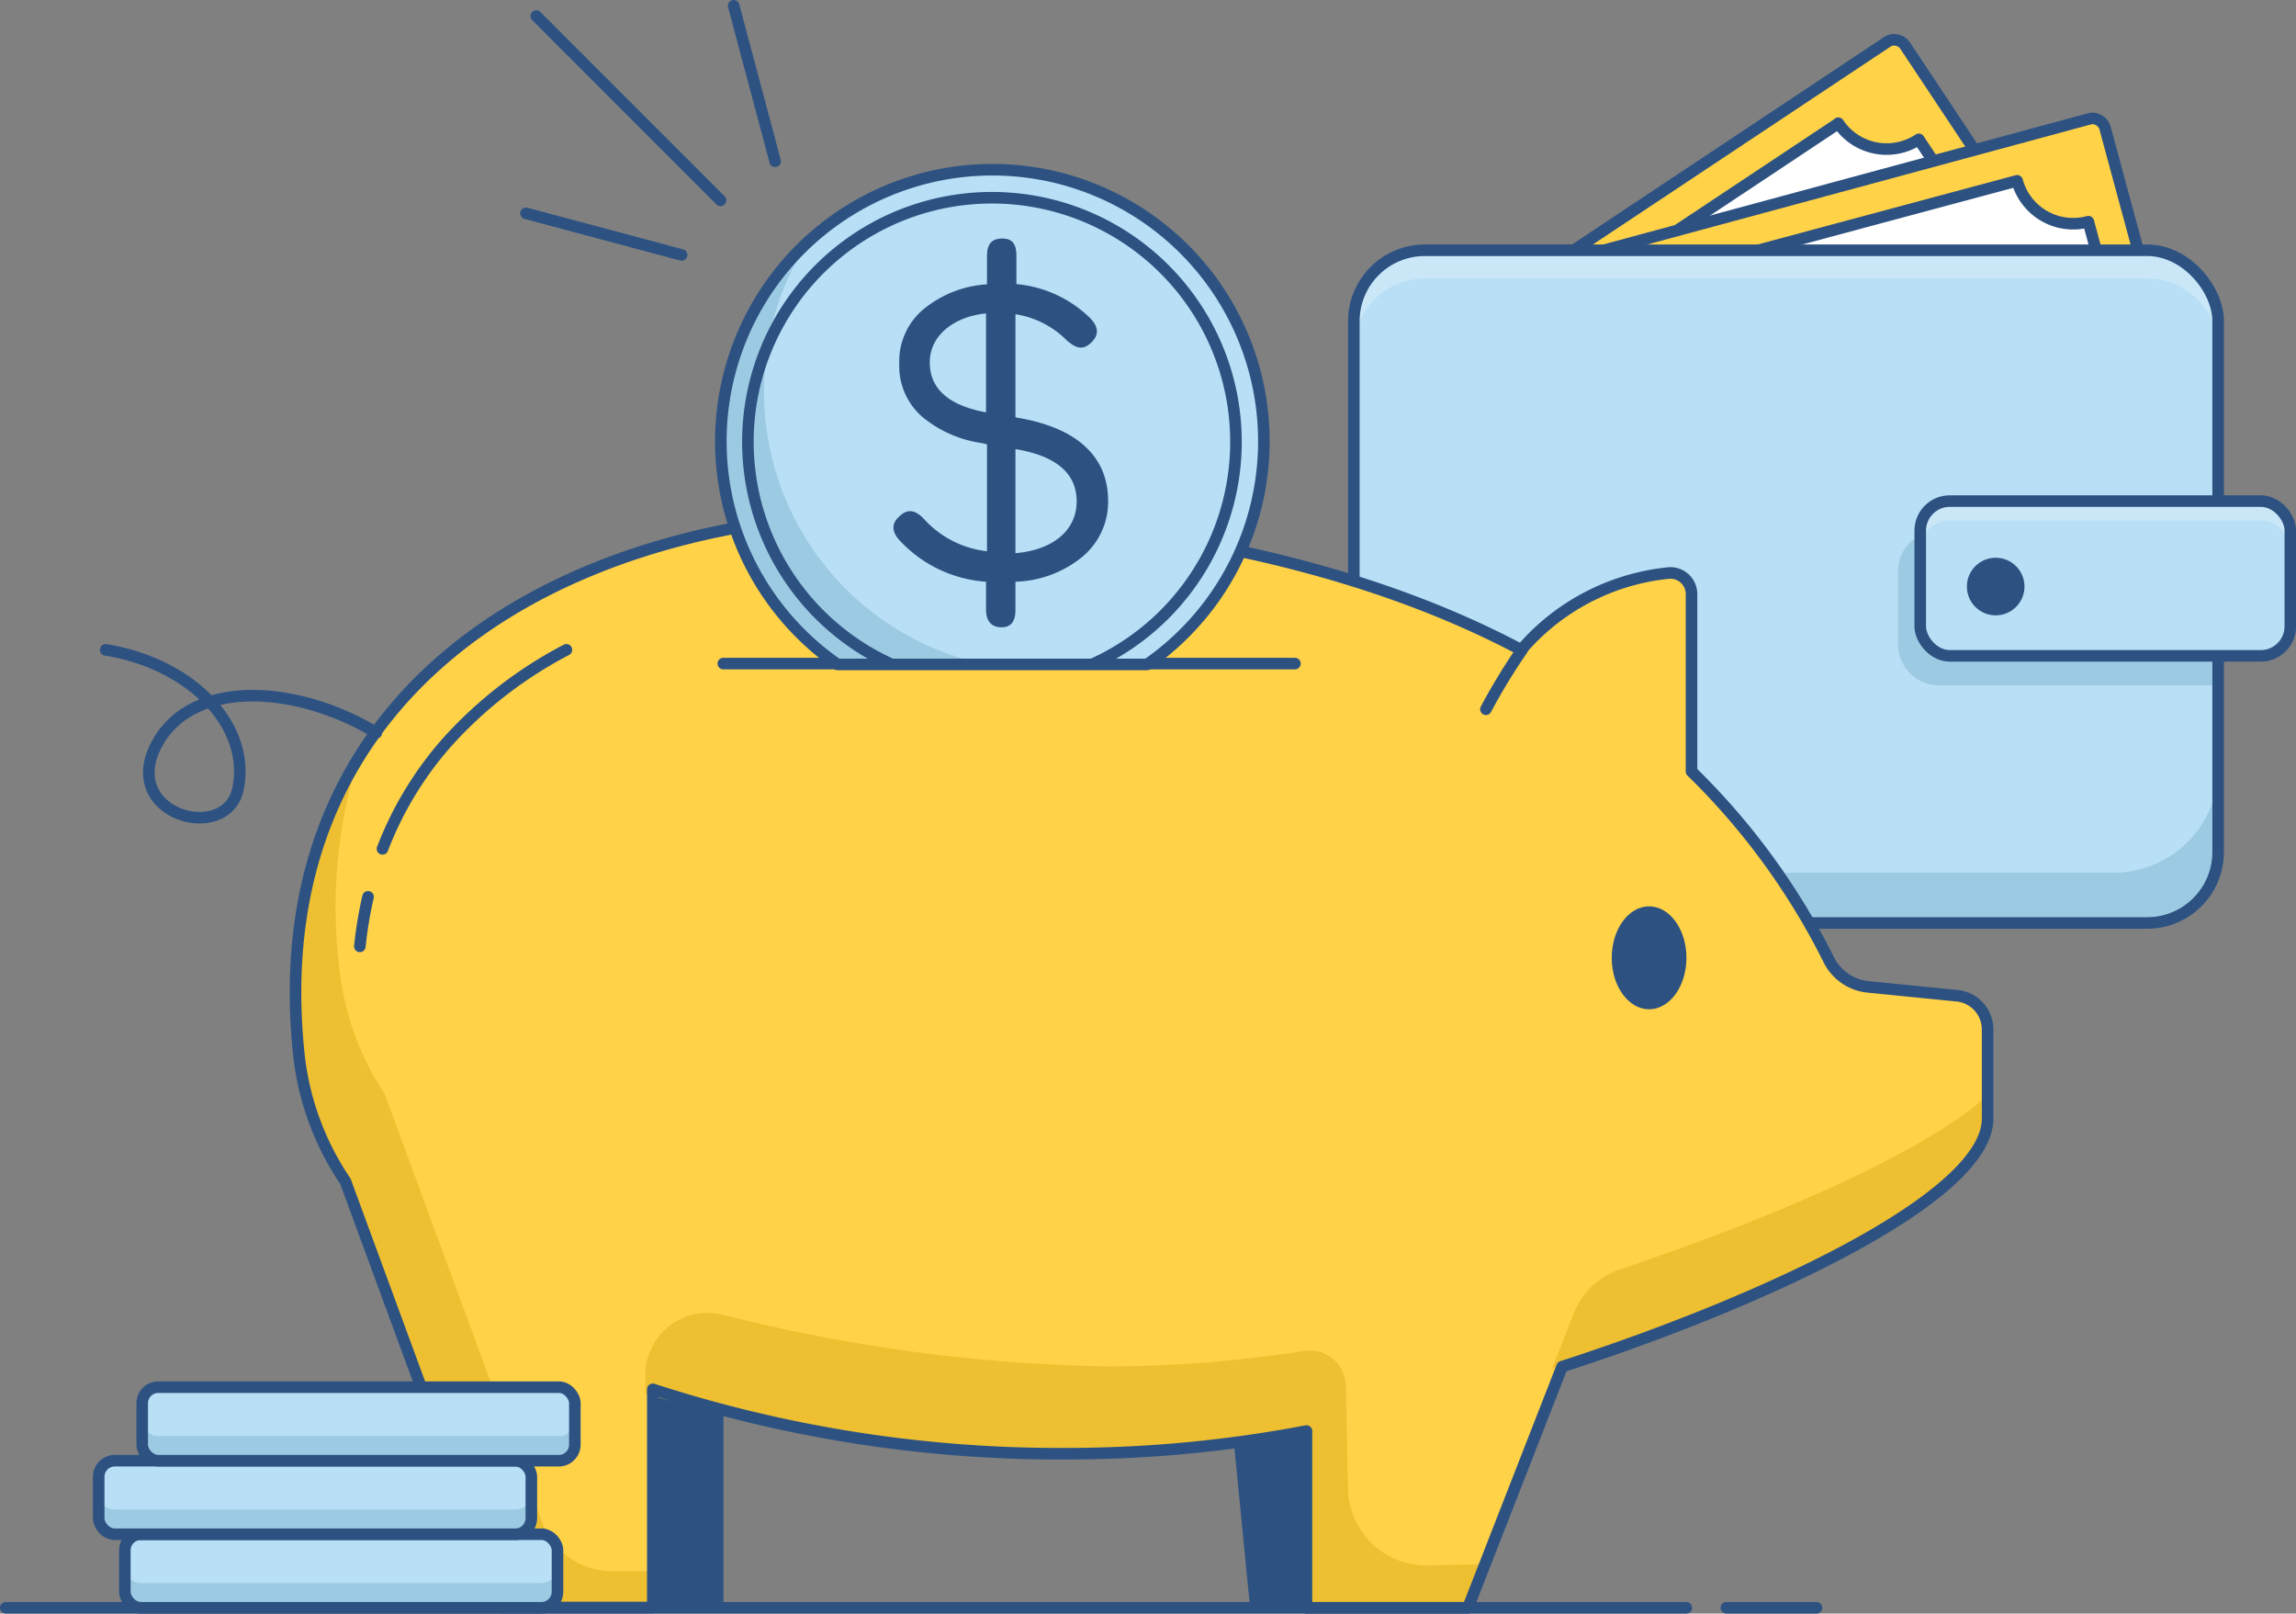 <svg xmlns="http://www.w3.org/2000/svg" viewBox="0 0 190.52 133.86"><rect x="0" y="0" width="190.52" height="133.86" fill="#808080" stroke="none"/><defs><style>.cls-1{fill:#ffd247}.cls-2{fill:none;stroke:#2d5282;stroke-linecap:round;stroke-linejoin:round;stroke-width:.96px}.cls-3,.cls-5{fill:#fff}.cls-4{fill:#b8dff5}.cls-5{opacity:.24}.cls-6{fill:#9dcae3}.cls-7{fill:#2d5282}</style></defs><g id="Layer_2" data-name="Layer 2"><g id="Layer_1-2" data-name="Layer 1"><rect class="cls-1" x="121.55" y="13.75" width="47.7" height="28.08" rx="1.02" transform="rotate(-33.61 145.381 27.792)"/><rect class="cls-2" x="121.55" y="13.75" width="47.7" height="28.08" rx="1.02" transform="rotate(-33.61 145.381 27.792)"/><path class="cls-3" d="M152.54 10.22a4.82 4.82 0 006.68 1.34l9.16 13.78L134.25 48l-11.83-17.76 30.12-20"/><path class="cls-2" d="M152.54 10.22a4.82 4.82 0 006.68 1.34l9.16 13.78L134.25 48l-11.83-17.76 30.12-20"/><rect class="cls-1" x="131.19" y="15.33" width="47.7" height="28.08" rx="1.02" transform="rotate(-15.14 155.03 29.37)"/><rect class="cls-2" x="131.19" y="15.33" width="47.7" height="28.08" rx="1.02" transform="rotate(-15.14 155.03 29.37)"/><path class="cls-3" d="M167.38 15a4.81 4.81 0 005.91 3.39l4.32 16L138 45l-5.57-20.62L167.38 15"/><path class="cls-2" d="M167.38 15a4.81 4.81 0 005.91 3.39l4.32 16L138 45l-5.57-20.62L167.38 15"/><rect class="cls-4" x="112.34" y="20.76" width="71.72" height="55.81" rx="5.89"/><path class="cls-5" d="M178.16 20.76h-59.93a5.89 5.89 0 00-5.89 5.89V29a5.88 5.88 0 015.89-5.89h59.93a5.88 5.88 0 015.89 5.89v-2.35a5.89 5.89 0 00-5.89-5.89z"/><path class="cls-6" d="M184.19 44h-23.27a3.42 3.42 0 00-3.43 3.43v6a3.43 3.43 0 003.43 3.43h23.13zm-8.88 28.41H121.7a8.74 8.74 0 01-8.7-8.75v4.16a8.74 8.74 0 008.74 8.75h56.46c3.43 0 5.89-2.56 5.89-7.39v-5.52a8.74 8.74 0 01-8.78 8.75z"/><rect class="cls-2" x="112.34" y="20.76" width="71.72" height="55.81" rx="5.89"/><rect class="cls-4" x="159.34" y="41.57" width="30.71" height="12.84" rx="2.45"/><path class="cls-5" d="M187.59 41.57h-25.8a2.45 2.45 0 00-2.45 2.43v1.63a2.44 2.44 0 012.45-2.45h25.8a2.44 2.44 0 012.41 2.47V44a2.45 2.45 0 00-2.41-2.43z"/><rect class="cls-2" x="159.34" y="41.57" width="30.71" height="12.84" rx="2.45"/><circle class="cls-7" cx="165.6" cy="48.66" r="2.39"/><path class="cls-7" d="M49.45 111.12h10.58v22.26H49.45zm62.99 22.26h-8.71l-2.04-20.81 20.58-4.35-9.83 25.16z"/><path class="cls-1" d="M162.42 82.61l-7.42-.74a4.09 4.09 0 01-3.23-2.21A57.84 57.84 0 00140.36 64V49.28a1.75 1.75 0 00-2-1.73 18.53 18.53 0 00-11.14 5.3c-.34.34-.66.7-1 1.06-12.85-6.82-28.5-10-45.47-11.16-30.94-2.11-59.58 12.58-55.91 45.1A23.24 23.24 0 0028.66 98l13 35.36h12.51v-18.1a109.37 109.37 0 0034.43 5.34 107 107 0 0019.81-1.88v14.66h13.4l7.81-20c17.07-5.53 35.31-14.11 35.31-20.58v-7.4a2.81 2.81 0 00-2.51-2.79z"/><path d="M45 126.32L31.93 90.78a23.28 23.28 0 01-3.74-10.18 41.5 41.5 0 011.45-17.4c-4 6.6-5.83 14.81-4.72 24.65A23.24 23.24 0 0028.66 98l13 35.36h12.51v-3h-3.32a6.24 6.24 0 01-5.85-4.04zm85.6-17.38l-1.82 4.61c16.93-5.54 36.15-14.33 36.15-20.73v-1.94c-5.57 5-18.51 10.39-30.5 14.43a6.28 6.28 0 00-3.83 3.63zm-12.13 20.93a6.5 6.5 0 01-6.62-6.38l-.17-8.5a3 3 0 00-3.43-2.92 107.22 107.22 0 01-16.38 1.29A139.29 139.29 0 0160 109.08a5.17 5.17 0 00-6.45 5v1.57a141.55 141.55 0 0035.1 4.94 107 107 0 0019.81-1.88v14.66h13.4l1.41-3.6z" fill="#edbf31"/><path class="cls-2" d="M162.42 82.61l-7.42-.74a4.09 4.09 0 01-3.23-2.21A57.84 57.84 0 00140.36 64V49.28a1.75 1.75 0 00-2-1.73 18.53 18.53 0 00-11.14 5.3c-.34.34-.66.7-1 1.06-12.85-6.82-28.5-10-45.47-11.16-30.94-2.11-59.58 12.58-55.91 45.1A23.24 23.24 0 0028.66 98l13 35.36h12.51v-18.1a109.37 109.37 0 0034.43 5.34 107 107 0 0019.81-1.88v14.66h13.4l7.81-20c17.07-5.53 35.31-14.11 35.31-20.58v-7.4a2.81 2.81 0 00-2.51-2.79z"/><path class="cls-2" d="M31.74 70.42a28.9 28.9 0 015.5-9A35.25 35.25 0 0147 53.91m-17.14 24.6a33.88 33.88 0 01.68-4.11m112.71 58.98h7.48m-150.25 0h139.45"/><ellipse class="cls-7" cx="136.84" cy="79.46" rx="3.1" ry="4.27"/><path class="cls-2" d="M31.23 60.79c-6.63-4-15.27-4.5-18.2.91-3.2 5.9 5.87 8.39 6.74 3.65 1-5.29-4-10.3-11-11.44m117.53 0a50.85 50.85 0 00-3 4.93M59.79 16.62L44.5 1.33m-.85 16.37l12.91 3.45M60.88.48l3.44 12.9m-4.3 41.67h47.43"/><path class="cls-4" d="M69.5 55.12h25.69a22.53 22.53 0 10-25.69 0z"/><path class="cls-7" d="M84.26 26.07v8.55l.37.07c4.67.83 7.32 3.13 7.32 6.87a5.92 5.92 0 01-2.1 4.6 9.16 9.16 0 01-5.59 2.1v2.33c0 1-.38 1.45-1.17 1.45s-1.27-.49-1.27-1.45v-2.33a10.78 10.78 0 01-7.18-3.44c-.65-.72-.69-1.37 0-2s1.3-.52 2 .2a8.28 8.28 0 005.26 2.71v-8.87l-.48-.11a9.91 9.91 0 01-4.88-2.16 5.58 5.58 0 01-1.92-4.43 5.62 5.62 0 012.09-4.57 9.15 9.15 0 015.19-2v-2.36c0-1 .41-1.44 1.27-1.44s1.17.48 1.17 1.44v2.34a10 10 0 016.18 2.88c.65.72.68 1.37 0 2s-1.24.44-2-.21a7.61 7.61 0 00-4.26-2.17zm-2.44 8.14V26c-2.75.28-4.67 1.89-4.67 4.06s1.54 3.57 4.67 4.15zm2.44 3.06v8.62c3-.24 5.08-1.82 5.08-4.29q0-3.47-5-4.33z"/><path class="cls-6" d="M63.4 32.53A23 23 0 0167 20.09a22.52 22.52 0 002.46 35h12.17A23.11 23.11 0 0163.4 32.53z"/><path class="cls-2" d="M69.5 55.12h25.69a22.53 22.53 0 10-25.69 0zm4.5 0a20.25 20.25 0 1116.62 0"/><rect class="cls-4" x="10.36" y="127.28" width="35.9" height="6.1" rx="1.33"/><path class="cls-6" d="M44.93 131.33H11.69a1.33 1.33 0 01-1.33-1.33v2.05a1.34 1.34 0 001.33 1.33h33.24a1.34 1.34 0 001.33-1.33V130a1.33 1.33 0 01-1.33 1.33z"/><rect class="cls-2" x="10.36" y="127.28" width="35.9" height="6.1" rx="1.33"/><rect class="cls-4" x="8.19" y="121.18" width="35.9" height="6.1" rx="1.33"/><path class="cls-6" d="M42.76 125.23H9.52a1.33 1.33 0 01-1.33-1.33v2a1.33 1.33 0 001.33 1.33h33.24a1.32 1.32 0 001.33-1.23v-2a1.32 1.32 0 01-1.33 1.23z"/><rect class="cls-2" x="8.19" y="121.18" width="35.9" height="6.1" rx="1.33"/><rect class="cls-4" x="11.8" y="115.08" width="35.9" height="6.1" rx="1.33"/><path class="cls-6" d="M46.37 119.14H13.13a1.34 1.34 0 01-1.33-1.33v2a1.33 1.33 0 001.33 1.33h33.24a1.32 1.32 0 001.33-1.33v-2a1.33 1.33 0 01-1.33 1.33z"/><rect class="cls-2" x="11.8" y="115.08" width="35.9" height="6.1" rx="1.33"/></g></g></svg>